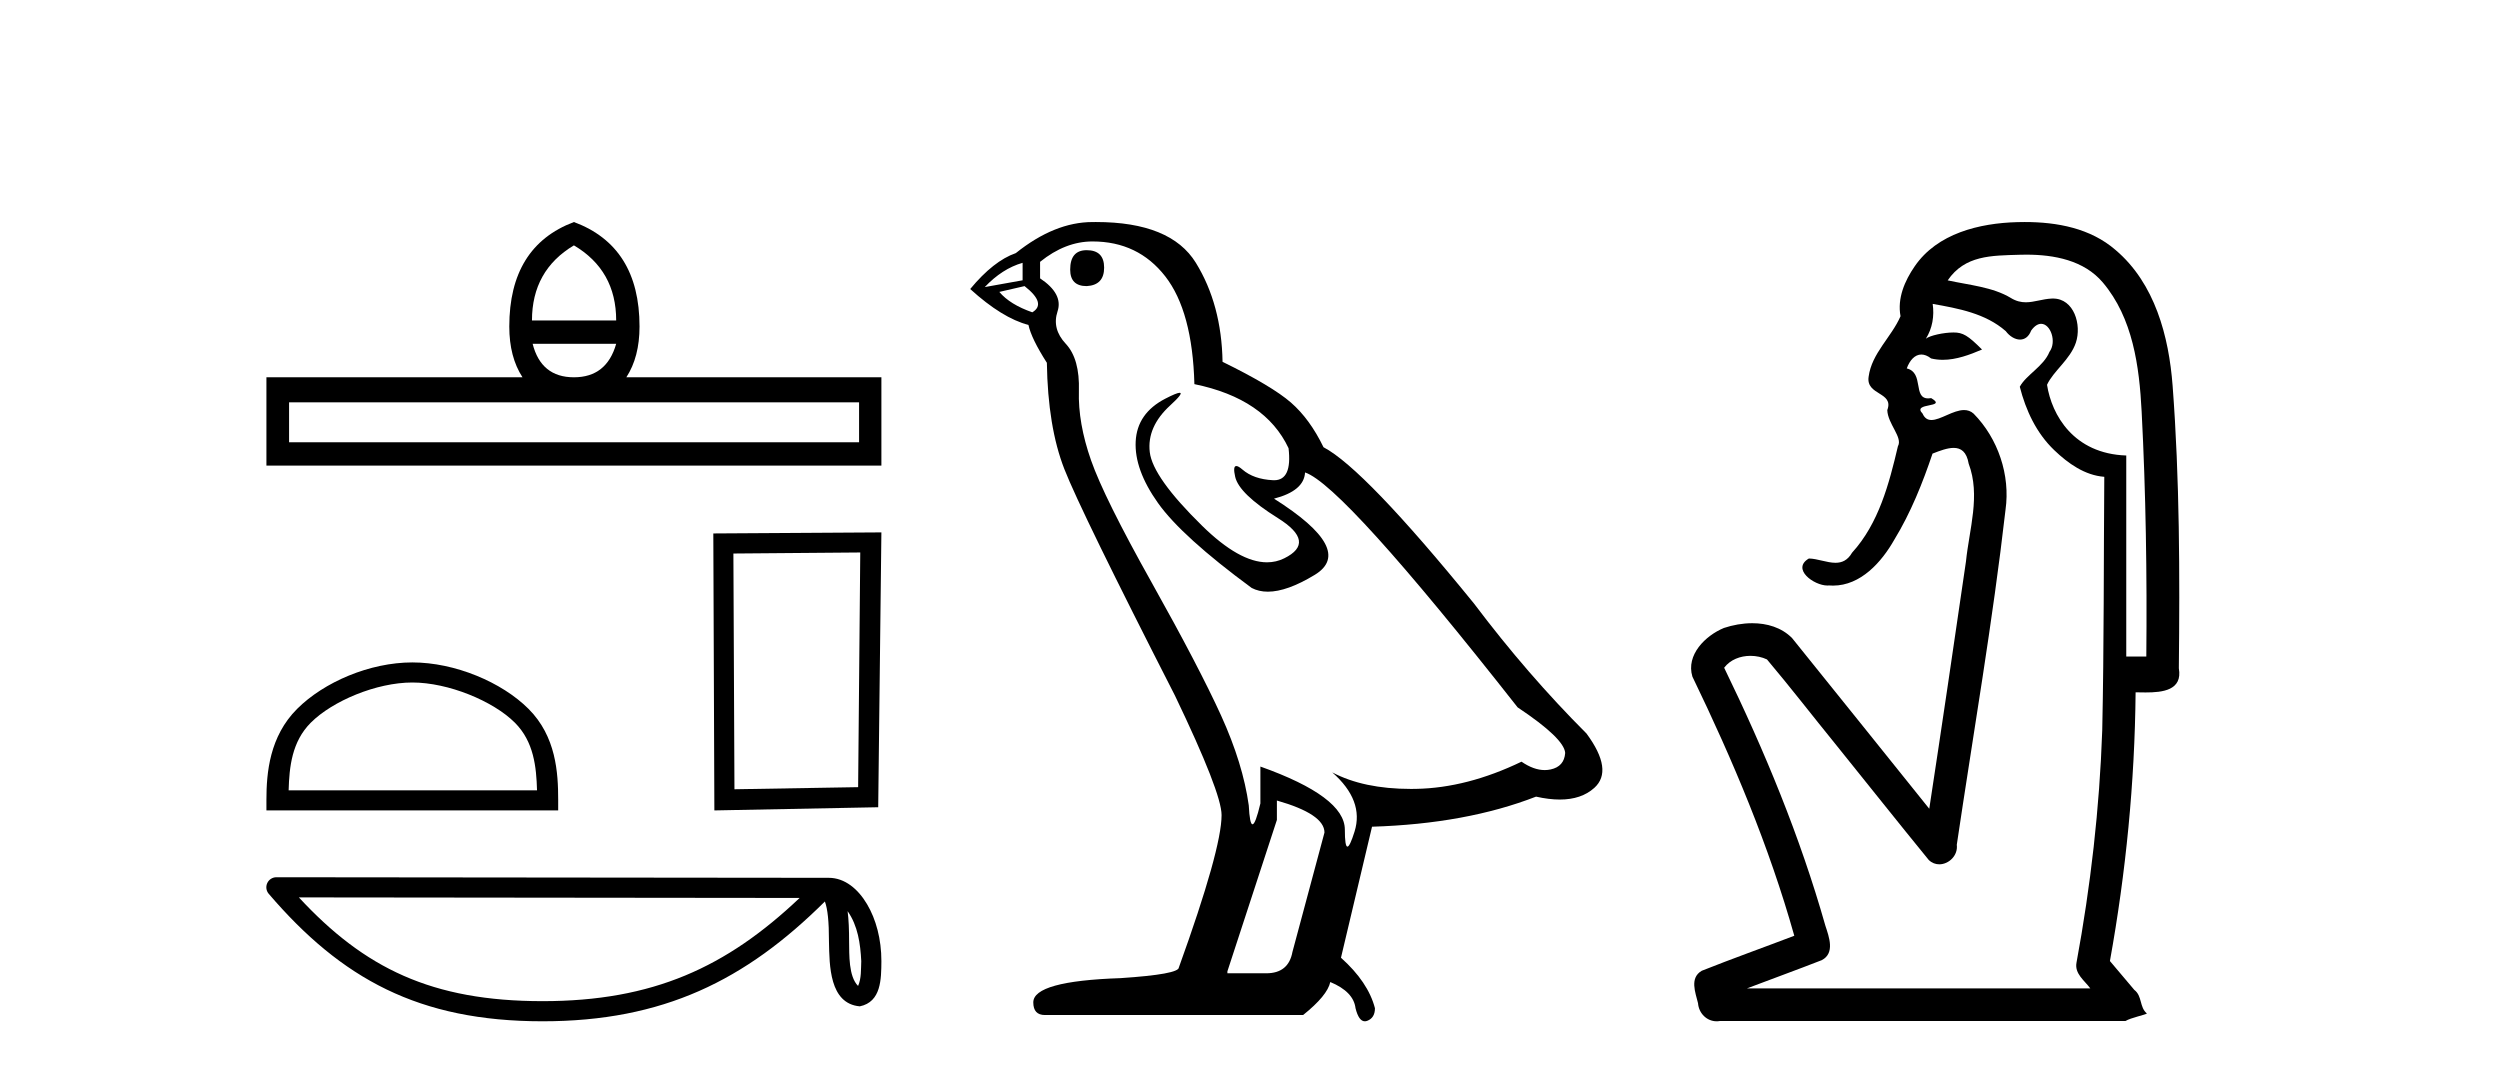 <?xml version='1.0' encoding='UTF-8' standalone='yes'?><svg xmlns='http://www.w3.org/2000/svg' xmlns:xlink='http://www.w3.org/1999/xlink' width='95.0' height='41.0' ><path d='M 21.809 9.324 Q 23.415 10.275 23.415 12.177 L 20.215 12.177 Q 20.215 10.275 21.809 9.324 ZM 23.415 13.064 Q 23.055 14.337 21.809 14.337 Q 20.562 14.337 20.24 13.064 ZM 32.645 15.288 L 32.645 16.805 L 10.985 16.805 L 10.985 15.288 ZM 21.809 8.437 Q 19.353 9.362 19.353 12.409 Q 19.353 13.566 19.855 14.337 L 10.124 14.337 L 10.124 17.692 L 33.493 17.692 L 33.493 14.337 L 23.801 14.337 Q 24.302 13.566 24.302 12.409 Q 24.302 9.362 21.809 8.437 Z' style='fill:#000000;stroke:none' /><path d='M 15.668 25.935 C 17.031 25.935 18.738 26.636 19.564 27.461 C 20.287 28.184 20.381 29.142 20.407 30.032 L 10.968 30.032 C 10.994 29.142 11.089 28.184 11.811 27.461 C 12.637 26.636 14.304 25.935 15.668 25.935 ZM 15.668 25.172 C 14.05 25.172 12.309 25.919 11.289 26.939 C 10.243 27.986 10.124 29.363 10.124 30.394 L 10.124 30.796 L 21.211 30.796 L 21.211 30.394 C 21.211 29.363 21.132 27.986 20.086 26.939 C 19.066 25.919 17.285 25.172 15.668 25.172 Z' style='fill:#000000;stroke:none' /><path d='M 32.69 20.994 L 32.609 29.912 L 27.909 29.992 L 27.869 21.034 L 32.69 20.994 ZM 33.493 20.231 L 27.106 20.271 L 27.146 30.796 L 33.372 30.675 L 33.493 20.231 Z' style='fill:#000000;stroke:none' /><path d='M 32.209 34.624 C 32.6 35.178 32.695 35.864 32.728 36.524 C 32.713 36.836 32.737 37.173 32.607 37.466 C 32.242 37.102 32.274 36.262 32.266 35.791 C 32.266 35.327 32.251 34.947 32.209 34.624 ZM 11.357 34.101 L 30.386 34.122 C 27.606 36.756 24.819 38.044 20.618 38.044 C 16.399 38.044 13.846 36.788 11.357 34.101 ZM 10.503 33.335 C 10.354 33.335 10.218 33.422 10.156 33.557 C 10.093 33.693 10.115 33.853 10.213 33.966 C 12.977 37.193 15.911 38.809 20.618 38.809 C 25.199 38.809 28.328 37.256 31.346 34.256 C 31.45 34.544 31.501 34.996 31.501 35.791 C 31.52 36.674 31.513 38.139 32.673 38.241 C 33.488 38.073 33.488 37.202 33.493 36.524 C 33.493 35.69 33.289 34.933 32.948 34.359 C 32.608 33.784 32.104 33.357 31.493 33.357 L 10.504 33.335 C 10.503 33.335 10.503 33.335 10.503 33.335 Z' style='fill:#000000;stroke:none' /><path d='M 41.294 9.507 Q 40.667 9.507 40.667 10.245 Q 40.667 10.872 41.294 10.872 Q 41.957 10.835 41.957 10.171 Q 41.957 9.507 41.294 9.507 ZM 38.859 9.987 L 38.859 10.651 L 37.421 10.909 Q 38.085 10.208 38.859 9.987 ZM 38.933 10.872 Q 39.781 11.536 39.228 11.868 Q 38.38 11.573 37.974 11.093 L 38.933 10.872 ZM 41.515 9.175 Q 43.248 9.175 44.281 10.503 Q 45.314 11.831 45.387 14.597 Q 48.08 15.15 48.965 17.031 Q 49.108 18.249 48.416 18.249 Q 48.396 18.249 48.375 18.248 Q 47.637 18.211 47.213 17.843 Q 47.059 17.709 46.98 17.709 Q 46.843 17.709 46.937 18.119 Q 47.084 18.765 48.559 19.687 Q 50.035 20.609 48.799 21.217 Q 48.493 21.368 48.146 21.368 Q 47.097 21.368 45.683 19.982 Q 43.802 18.138 43.691 17.179 Q 43.58 16.22 44.465 15.408 Q 44.992 14.926 44.827 14.926 Q 44.715 14.926 44.281 15.15 Q 43.211 15.703 43.156 16.773 Q 43.101 17.843 44.004 19.115 Q 44.908 20.388 47.564 22.342 Q 47.835 22.484 48.178 22.484 Q 48.908 22.484 49.961 21.844 Q 51.51 20.904 48.412 18.949 Q 49.555 18.654 49.592 17.953 Q 51.03 18.433 57.669 26.879 Q 59.44 28.059 59.477 28.612 Q 59.44 29.129 58.923 29.239 Q 58.813 29.263 58.699 29.263 Q 58.281 29.263 57.817 28.944 Q 55.751 29.94 53.815 29.977 Q 53.713 29.979 53.613 29.979 Q 51.813 29.979 50.625 29.35 L 50.625 29.35 Q 51.842 30.42 51.473 31.6 Q 51.294 32.172 51.202 32.172 Q 51.104 32.172 51.104 31.526 Q 51.104 30.272 47.895 29.129 L 47.895 30.53 Q 47.707 31.324 47.595 31.324 Q 47.489 31.324 47.453 30.604 Q 47.232 29.018 46.402 27.192 Q 45.572 25.367 43.765 22.139 Q 41.957 18.912 41.46 17.492 Q 40.962 16.072 40.998 14.855 Q 41.035 13.638 40.501 13.066 Q 39.966 12.495 40.187 11.831 Q 40.408 11.167 39.523 10.577 L 39.523 9.95 Q 40.482 9.175 41.515 9.175 ZM 48.522 30.42 Q 50.33 30.936 50.33 31.637 L 49.113 36.173 Q 48.965 36.985 48.117 36.985 L 46.641 36.985 L 46.641 36.911 L 48.522 31.157 L 48.522 30.42 ZM 41.648 8.437 Q 41.582 8.437 41.515 8.438 Q 40.076 8.438 38.601 9.618 Q 37.753 9.913 36.868 10.983 Q 38.085 12.089 39.081 12.347 Q 39.191 12.864 39.781 13.786 Q 39.818 16.22 40.445 17.824 Q 41.072 19.429 44.65 26.436 Q 46.42 30.124 46.42 30.973 Q 46.42 32.264 44.797 36.763 Q 44.797 37.022 42.584 37.169 Q 39.265 37.28 39.265 38.091 Q 39.265 38.571 39.708 38.571 L 49.518 38.571 Q 50.44 37.833 50.551 37.317 Q 51.436 37.685 51.51 38.312 Q 51.634 38.809 51.863 38.809 Q 51.906 38.809 51.953 38.792 Q 52.248 38.681 52.248 38.312 Q 51.989 37.317 50.957 36.394 L 52.137 31.415 Q 55.715 31.305 58.37 30.272 Q 58.862 30.383 59.272 30.383 Q 60.091 30.383 60.583 29.94 Q 61.321 29.276 60.288 27.875 Q 58.038 25.625 56.01 22.932 Q 51.842 17.806 50.293 16.994 Q 49.776 15.925 49.057 15.298 Q 48.338 14.671 46.457 13.749 Q 46.42 11.573 45.443 9.987 Q 44.488 8.437 41.648 8.437 Z' style='fill:#000000;stroke:none' /><path d='M 77 9.677 C 78.056 9.677 79.191 9.889 79.906 10.733 C 81.05 12.084 81.294 13.925 81.382 15.632 C 81.543 18.735 81.589 21.843 81.56 24.949 L 80.798 24.949 C 80.798 22.402 80.798 19.856 80.798 17.309 C 78.799 17.243 77.964 15.769 77.787 14.622 C 78.028 14.098 78.67 13.659 78.883 13.021 C 79.109 12.346 78.817 11.344 78.013 11.344 C 78 11.344 77.986 11.344 77.972 11.345 C 77.611 11.36 77.303 11.487 76.982 11.487 C 76.801 11.487 76.616 11.447 76.414 11.324 C 75.727 10.905 74.806 10.829 74.012 10.654 C 74.667 9.697 75.671 9.713 76.747 9.681 C 76.83 9.678 76.915 9.677 77 9.677 ZM 73.442 11.548 L 73.442 11.548 C 74.418 11.721 75.448 11.908 76.219 12.583 C 76.362 12.776 76.569 12.904 76.761 12.904 C 76.932 12.904 77.091 12.804 77.184 12.562 C 77.314 12.379 77.446 12.305 77.564 12.305 C 77.924 12.305 78.163 12.989 77.879 13.372 C 77.658 13.923 76.989 14.248 76.752 14.697 C 76.981 15.594 77.382 16.457 78.062 17.107 C 78.586 17.609 79.22 18.062 79.963 18.119 C 79.938 21.329 79.954 24.541 79.885 27.751 C 79.783 30.715 79.445 33.67 78.906 36.586 C 78.831 37.004 79.213 37.261 79.431 37.558 L 66.387 37.558 C 67.333 37.198 68.286 36.854 69.229 36.485 C 69.737 36.219 69.502 35.598 69.365 35.179 C 68.405 31.795 67.055 28.534 65.518 25.374 C 65.751 25.065 66.134 24.922 66.517 24.922 C 66.736 24.922 66.955 24.969 67.145 25.058 C 68.03 26.107 68.871 27.198 69.738 28.264 C 70.924 29.734 72.097 31.216 73.292 32.678 C 73.411 32.794 73.552 32.844 73.693 32.844 C 74.055 32.844 74.41 32.509 74.358 32.101 C 74.987 27.859 75.722 23.63 76.21 19.369 C 76.396 18.054 75.927 16.662 74.998 15.719 C 74.889 15.62 74.766 15.582 74.635 15.582 C 74.223 15.582 73.738 15.96 73.395 15.96 C 73.254 15.96 73.137 15.897 73.058 15.717 C 72.627 15.279 74.036 15.515 73.386 15.129 L 73.386 15.129 C 73.344 15.136 73.306 15.139 73.271 15.139 C 72.679 15.139 73.123 14.161 72.457 14 C 72.568 13.693 72.762 13.472 73.011 13.472 C 73.124 13.472 73.249 13.517 73.382 13.621 C 73.53 13.657 73.678 13.673 73.827 13.673 C 74.34 13.673 74.85 13.482 75.317 13.282 C 74.783 12.747 74.591 12.634 74.234 12.634 C 73.862 12.634 73.336 12.749 73.184 12.87 L 73.184 12.87 C 73.184 12.87 73.184 12.87 73.184 12.87 L 73.184 12.87 C 73.184 12.87 73.184 12.87 73.184 12.87 L 73.184 12.87 C 73.432 12.475 73.508 12.01 73.442 11.548 ZM 76.938 8.437 C 76.845 8.437 76.751 8.438 76.658 8.441 C 75.218 8.48 73.616 8.866 72.758 10.121 C 72.379 10.671 72.092 11.337 72.22 12.016 C 71.875 12.812 71.126 13.423 71.008 14.313 C 70.895 15.034 71.983 14.886 71.717 15.583 C 71.733 16.107 72.314 16.623 72.121 16.957 C 71.786 18.384 71.391 19.892 70.379 21.002 C 70.207 21.3 69.987 21.386 69.748 21.386 C 69.425 21.386 69.065 21.229 68.737 21.223 L 68.737 21.223 C 68.064 21.618 68.925 22.25 69.442 22.25 C 69.463 22.25 69.483 22.249 69.503 22.247 C 69.555 22.251 69.605 22.253 69.655 22.253 C 70.706 22.253 71.501 21.361 71.985 20.506 C 72.607 19.489 73.063 18.345 73.436 17.237 C 73.718 17.126 74.001 17.02 74.239 17.02 C 74.516 17.02 74.732 17.165 74.809 17.617 C 75.266 18.825 74.832 20.107 74.707 21.334 C 74.25 24.469 73.79 27.602 73.312 30.733 C 71.573 28.572 69.842 26.404 68.098 24.246 C 67.697 23.841 67.144 23.682 66.584 23.682 C 66.216 23.682 65.844 23.751 65.51 23.862 C 64.809 24.151 64.06 24.884 64.311 25.711 C 65.848 28.889 67.227 32.156 68.183 35.559 C 67.012 36.006 65.831 36.426 64.667 36.889 C 64.197 37.164 64.426 37.712 64.525 38.122 C 64.553 38.503 64.857 38.809 65.232 38.809 C 65.273 38.809 65.314 38.806 65.357 38.798 L 80.768 38.798 C 80.982 38.67 81.51 38.568 81.583 38.513 C 81.292 38.273 81.414 37.852 81.103 37.615 C 80.794 37.249 80.485 36.884 80.177 36.519 C 80.785 33.15 81.121 29.732 81.153 26.308 C 81.268 26.309 81.398 26.313 81.534 26.313 C 82.177 26.313 82.944 26.233 82.796 25.395 C 82.833 21.814 82.829 18.225 82.559 14.653 C 82.417 12.782 81.886 10.768 80.394 9.502 C 79.439 8.672 78.171 8.437 76.938 8.437 Z' style='fill:#000000;stroke:none' /></svg>